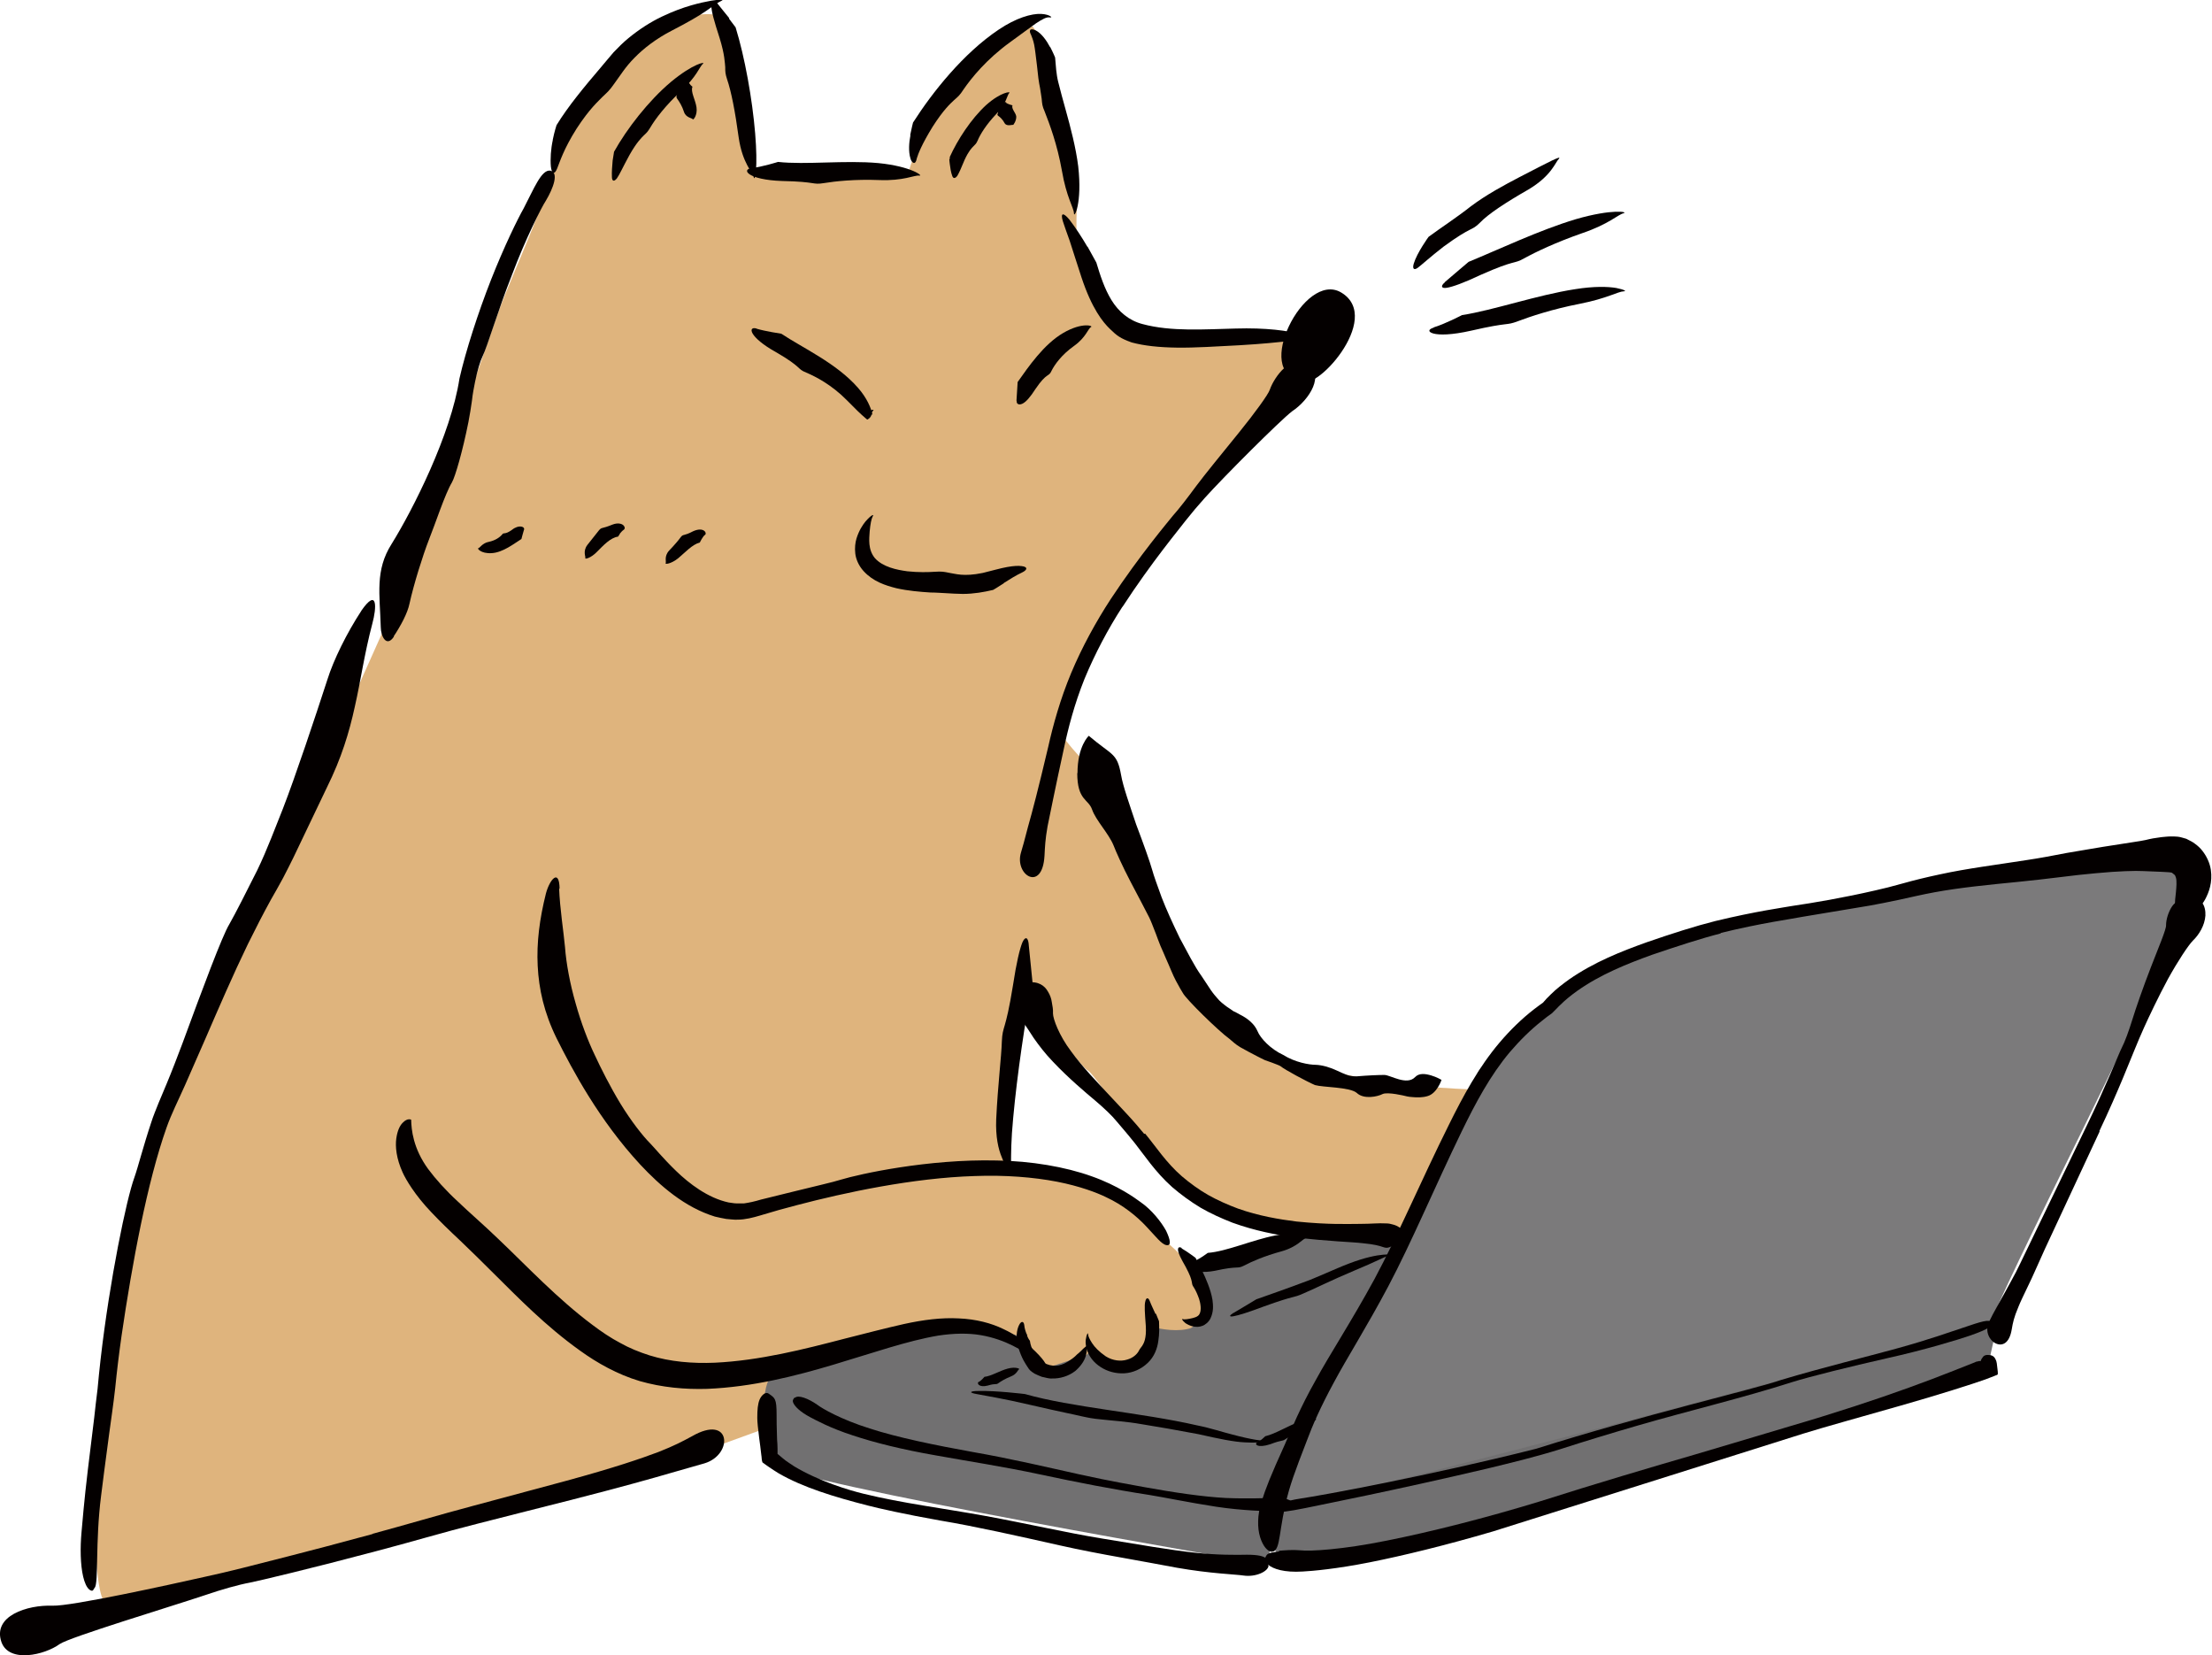 <?xml version="1.0" encoding="UTF-8"?><svg id="_レイヤー_2" xmlns="http://www.w3.org/2000/svg" viewBox="0 0 93.88 70.23"><defs><style>.cls-1{fill:#040000;}.cls-2{fill:#7b7a7b;}.cls-3{fill:#dfb47d;}.cls-4{fill:#717071;}</style></defs><g id="_レイヤー_1-2"><g id="svgID1"><path class="cls-3" d="M4.3,68.53l25.21-6.84,13.75-5s0,.78,1.07,1.23c1.06.45,1.57-.64,1.57-.64,0,0,.1.46,1.62.75s1.36-1.75,1.36-1.75c0,0,.91.79,1.82,0,.91-.79.43-2.18-1.06-3.47-2.84-3.42-6.15-2.89-6.73-3.45-.58-.56.38-7.53.38-7.53,0,0,2.46,3.34,2.89,3.6.43.27,3.05,4.52,4.56,5.47,1.51.95,8.74,2.03,9.93,1.44,1.19-.59,3.38-6.11,3.38-6.11,0,0-4.73.2-9.22-1.23-4.49-1.43-7.6-9.19-7.78-10.8-.19-1.61-.71-1.27-1.98-3,1.74-6.76,8.42-12.5,8.94-13.75.52-1.25,1.71-2.42,1.69-3.02-.02-.59-2.58-.24-6.07-.19s-3.9-3.64-3.9-3.64c0,0-.1-.95,0-2.25s-1.16-6.36-1.91-7.23c-3.7.81-5.23,6.08-5.23,6.08l-6.69-.05s-.35-4.75-1.65-6.54c-2.85-.28-6.71,5-6.71,6.08,0,1.09-1.81,4.96-2.37,6.5s-3.92,11.36-3.92,11.36l-6.07,13.58c-6.91,8.83-7.75,27.53-6.83,29.7l-.03.71Z"/><path class="cls-4" d="M59.68,52.91s-5.02,8.92-5.32,10.08c-.3,1.16-.54,3.4-.54,3.4,0,0-20.55-3.5-21.06-4.29-.55-1.08-.41-3.6,0-3.67.41-.07,7.53-2.2,8.46-2.14.93.06,2.04.4,2.04.4,0,0,.02,0,.04-.01.19.82.58,1.72,1.37,1.61,1.08-.16,1.51-.88,1.51-.88,0,0,.69.54,1.75.42,1.06-.12.94-1.54.94-1.54,0,0,2.56.77,2.43-1.19-.03-.45-.17-.88-.31-1.21,1.21-.46,2.13-.83,2.31-.97.61-.46,4.49-.82,5.43-.42q.94.41.94.41Z"/><path class="cls-2" d="M59.32,65.84c2.54-.69,25.02-7.77,25.02-7.77,0,0,.13-1.25.18-1.96.05-.71,7.68-15.6,8.33-17.67s.06-2.31-2.42-2.13c-2.48.18-14.37,2.13-19.19,3.51-4.81,1.38-8.3,5.35-8.45,5.57s-8.73,17.58-8.88,17.6-.5,2.34.67,3.4c0,0,2.2.14,4.74-.55Z"/><path class="cls-4" d="M54.12,64.16s-1.23,2.41,2.27,2.18c3.5-.23,27.96-8.28,27.96-8.28l.45-2.02s-1.68.31-2.51.65c-.83.34-25.73,6.99-27.7,7.17l-.47.31Z"/><path class="cls-4" d="M58.92,53.15l-3.73,7.27-1.5.72-11.66-2.33,4.49-1.45c.22.23.59.49,1.11.47.79-.02,1.21-.56,1.25-1.24l.4-.13c.08.04.17.09.27.14.53.25,1.09-.2,1.3-.64l.58-.19s7.13-2.57,7.49-2.63Z"/><path class="cls-1" d="M16.71,27c.3-.45.59-.99.67-1.39.18-.82.56-2.03.82-2.7.27-.67.69-1.96.98-2.44.14-.24.46-1.35.7-2.56.06-.3.11-.63.15-.91.03-.28.08-.54.13-.79.1-.49.22-.89.32-1.09.2-.4.66-1.97,1.25-3.46.56-1.5,1.27-2.9,1.44-3.15.31-.52.56-1.19.19-1.27-.38-.06-.7.77-1.14,1.61-.24.42-.83,1.62-1.38,3.02-.55,1.4-1.07,3.01-1.34,4.19-.36,2.38-1.99,5.59-2.88,7.02-.71,1.12-.5,2.13-.46,3.53,0,.38.24.88.56.4Z"/><path class="cls-1" d="M23.46,5.95c-.08.36-.11.8-.08,1.12.04.33.16.35.27.07.11-.27.27-.81.82-1.68.56-.86.92-1.16,1.11-1.36.2-.19.28-.25.49-.55.11-.15.23-.32.37-.52.13-.18.29-.38.49-.58.39-.4.92-.81,1.58-1.15.66-.34,1.13-.61,1.45-.83.32-.22.51-.37.65-.43.14-.06,0-.08-.43-.01-.42.08-1.14.22-2.1.68-.48.23-.96.54-1.41.91-.22.18-.43.39-.63.6l-.28.33-.26.31c-.7.82-1.39,1.65-1.88,2.45,0,0-.09.27-.16.62Z"/><path class="cls-1" d="M30.95.77c-.16-.2-.36-.44-.5-.62-.14-.18-.26-.15-.26.09,0,.24.12.66.35,1.37.22.71.22,1.05.24,1.24,0,.2,0,.27.08.52.17.49.34,1.35.49,2.46.16,1.11.6,1.48.64,1.69.06.21.18-.42.06-1.86-.12-1.45-.44-3.24-.83-4.5,0,0-.12-.16-.28-.37Z"/><path class="cls-1" d="M31.89,7.14c-.42.04-.18.49,1.31.54,1.48.03,1.26.17,1.76.09.49-.08,1.32-.17,2.36-.13,1.03.04,1.47-.21,1.69-.19.21.04-.31-.39-1.73-.53-1.42-.13-3.09.08-4.26-.05,0,0-.7.22-1.12.26Z"/><path class="cls-1" d="M38.64,5.74c-.06.3-.09.69,0,.98.04.15.13.21.17.19.05-.01.08-.09.1-.19.06-.2.22-.61.67-1.34.46-.72.75-.98.91-1.13.17-.15.24-.2.4-.45.33-.48.97-1.28,1.98-2.01.5-.36.84-.62,1.1-.8.26-.17.45-.28.59-.25.07,0,.08-.01.02-.05-.06-.04-.19-.09-.39-.1-.41-.02-1.07.17-1.81.67-1.49,1-2.8,2.64-3.63,3.94,0,0-.06.23-.12.53Z"/><path class="cls-1" d="M44.56,1.99c-.13-.25-.35-.57-.6-.7-.26-.12-.3.01-.2.19.04.1.09.22.13.41.04.2.07.49.12.89.02.21.04.38.06.54.02.16.05.31.07.41.04.21.05.36.07.46.02.22.02.3.13.55.2.51.53,1.38.73,2.51.19,1.12.5,1.56.51,1.8,0,.24.36-.41.18-2-.1-.79-.32-1.63-.54-2.42-.11-.4-.22-.79-.31-1.16-.08-.32-.1-.68-.13-1.03,0,0-.08-.2-.21-.45Z"/><path class="cls-1" d="M46.15,10.47c-.22-.38-.52-.84-.77-1.16-.26-.31-.38-.28-.27.08.06.18.15.45.29.83.13.39.28.89.5,1.55.44,1.33.91,1.9,1.2,2.18.3.29.43.4.93.58.52.14,1.15.21,1.93.22.77.01,1.66-.05,2.63-.1,1.93-.11,2.71-.29,3.11-.22.19.04.05-.08-.48-.24-.53-.16-1.49-.29-2.79-.25-1.29.03-2.72.14-3.94-.19-.58-.15-1.02-.53-1.32-1.02-.3-.49-.48-1.06-.64-1.59,0,0-.16-.29-.37-.67Z"/><path class="cls-1" d="M47.64,25.74c-.61.94-1.17,2-1.61,3.06-.43,1.07-.7,2.11-.89,3.02-.37,1.69-.55,2.62-.68,3.24-.1.57-.11.87-.13,1.25-.09,1.57-1.28.82-1-.13.07-.24.14-.47.3-1.1.18-.63.44-1.62.86-3.4.2-.9.51-2.02.97-3.12.46-1.1,1.06-2.19,1.68-3.14,1.25-1.89,2.46-3.31,2.64-3.54.27-.3.62-.76.99-1.26.35-.47,1.11-1.4,1.8-2.25.69-.85,1.26-1.64,1.32-1.83.2-.57.9-1.5,1.56-1.13.82.46.12,1.56-.61,2.04-.51.39-2.92,2.8-3.7,3.67-.28.31-.56.64-.82.97-.24.32-1.46,1.78-2.68,3.66Z"/><path class="cls-1" d="M42.6,24.74c.25-.16.54-.34.78-.45.23-.11.25-.24-.02-.27-.14-.02-.34-.01-.62.04-.28.05-.62.15-1.03.25-.82.17-1.17.03-1.4,0-.25-.05-.33-.07-.63-.05-.3.02-.7.03-1.17-.02-.45-.06-1.04-.18-1.38-.56-.3-.37-.24-.82-.22-1.13.03-.32.07-.53.13-.64.07-.11-.06-.07-.31.22-.12.15-.27.37-.38.72-.05.17-.08.39-.05.64.03.25.15.52.35.74.4.44.92.61,1.4.73.49.11.98.15,1.44.18.23,0,.45.02.68.03.2.01.46.03.69.03.47,0,.91-.08,1.29-.17,0,0,.21-.12.45-.28Z"/><path class="cls-1" d="M32.11,13.94c-.38-.11-.33.36.82,1,1.14.66.88.71,1.29.87.4.17,1.08.52,1.72,1.17.36.37.6.6.79.76l.07.06h.02c.11-.06.16-.15.17-.22.01-.06.03-.12.06-.15.04-.04.03-.06-.06-.03-.04.01-.1.06-.14.09-.05.02-.04-.02-.1-.03l.28.14c-.06-.29-.24-.72-.62-1.15-.91-1.04-2.35-1.69-3.25-2.29,0,0-.67-.1-1.04-.21Z"/><path class="cls-1" d="M43.15,17c-.02.14.09.2.24.13.15-.07.33-.27.56-.63.49-.72.56-.49.68-.77.13-.26.43-.68.95-1.05.51-.36.6-.74.72-.8.13-.05-.36-.23-1.18.25-.82.48-1.47,1.43-1.93,2.08,0,0-.03.51-.05.8Z"/><path class="cls-1" d="M15.34,25.91c-.63.96-1.19,2.11-1.44,2.91-.53,1.63-1.36,4.12-1.9,5.51-.28.69-.65,1.7-1.08,2.59-.45.89-.91,1.81-1.19,2.3-.3.49-1.14,2.75-1.99,5.06-.22.58-.44,1.16-.67,1.71-.12.28-.23.55-.34.81-.11.28-.23.56-.31.82-.35,1.05-.56,1.9-.72,2.35-.33.9-1.04,4.31-1.43,7.7-.05.42-.09.86-.13,1.27-.05.41-.1.81-.14,1.2-.1.79-.19,1.54-.27,2.21-.16,1.33-.24,2.33-.27,2.66-.06.66-.05,1.38.07,1.89.06.25.15.47.28.56.16.1.15-.04.21-.09.17-.21.02-1.93.27-3.9.06-.49.18-1.42.34-2.61.08-.6.18-1.25.26-1.97.07-.7.16-1.45.27-2.22.45-3.07,1.09-6.52,1.91-8.83.2-.57.5-1.16.78-1.79.28-.63.57-1.29.86-1.96.58-1.34,1.18-2.73,1.81-4.03.32-.65.65-1.29.98-1.89.17-.29.34-.6.51-.91.16-.31.31-.6.45-.89.55-1.15,1.04-2.17,1.42-2.97.61-1.23.94-2.32,1.18-3.42.25-1.1.4-2.22.74-3.51.19-.69.23-1.56-.47-.55Z"/><path class="cls-1" d="M45.72,32.8c0,1.17.47,1.09.63,1.55.16.46.7,1.01.91,1.52.1.26.38.89.71,1.52.33.62.66,1.26.8,1.53.07.14.17.4.29.71.06.16.12.33.19.5.08.17.15.35.23.53.16.35.29.7.43.96.14.26.25.45.29.51.13.26,1.52,1.62,1.98,1.95.11.09.26.24.47.36.21.12.46.25.69.37.12.06.23.12.34.17.11.04.22.08.31.11.18.07.32.12.36.15.16.14,1.13.66,1.46.8.35.1,1.47.08,1.77.33.3.29.89.16,1.1.05.22-.1.95.08.95.08,0,0,.13.04.32.05.19.02.43.02.63-.04.41-.11.6-.69.6-.69,0,0-.2-.12-.44-.19-.24-.07-.51-.11-.68.07-.35.37-1.04-.08-1.3-.09-.26,0-.71.02-1.19.06-.12,0-.26-.01-.4-.06-.14-.05-.29-.12-.44-.19-.3-.14-.62-.23-.89-.24-.27,0-.87-.1-1.38-.42-.54-.25-.97-.71-1.09-1.01-.13-.3-.4-.53-.76-.71-.09-.05-.18-.1-.27-.14-.08-.06-.17-.12-.25-.17-.16-.12-.32-.24-.43-.38-.06-.07-.16-.18-.27-.34-.11-.16-.24-.36-.39-.59-.32-.44-.61-1.04-.93-1.62-.29-.6-.57-1.21-.77-1.73-.19-.52-.34-.94-.39-1.13-.11-.39-.39-1.17-.69-1.96-.27-.81-.56-1.62-.64-2.1-.17-.95-.37-.81-1.37-1.66,0,0-.48.43-.48,1.59Z"/><path class="cls-1" d="M48.6,48.1c.45.54.89,1.23,1.56,1.81.34.29.71.56,1.11.79.41.23.84.42,1.27.58.87.31,1.76.46,2.49.55,1.39.14,2.17.1,2.68.1.52,0,.75-.04,1.13-.02.1,0,.19.02.29.05.05.01.09.03.14.05.05.03.1.05.14.08.17.11.33.32.35.5.03.17-.04.28-.09.33-.06.05-.13.05-.21.03-.14-.04-.32-.12-.42-.06-.1.05-.19.08-.35.02-.15-.05-.34-.11-.85-.16-.52-.06-1.38-.07-2.89-.25-.77-.1-1.7-.28-2.64-.62-.46-.18-.93-.39-1.36-.64-.43-.26-.84-.56-1.2-.87-.72-.64-1.2-1.38-1.59-1.87-.4-.5-.69-.82-.76-.91-.2-.25-.55-.58-.94-.91-.37-.31-1.12-.94-1.77-1.63-.33-.34-.61-.71-.82-1.01-.2-.31-.35-.54-.41-.61-.1-.1-.2-.25-.28-.43-.06-.18-.11-.37-.12-.56,0-.38.17-.69.54-.75.46-.07.74.13.88.39.08.13.14.28.16.44.03.16.06.32.05.48,0,.23.26.94.77,1.61.49.68,1.16,1.36,1.49,1.72.24.26.49.52.73.78.11.12.45.47.88,1Z"/><path class="cls-1" d="M23.73,37.69c.03.85.19,1.84.25,2.5.05.68.21,1.55.45,2.38.23.83.54,1.63.81,2.19.26.56.66,1.36,1.1,2.08.44.72.94,1.36,1.26,1.68.16.16.54.63,1.1,1.17.55.53,1.34,1.14,2.22,1.33.11.01.22.04.33.04.11,0,.22,0,.33,0,.11-.02.21-.03.33-.06.13-.03.25-.06.38-.1.5-.12.98-.24,1.42-.35.88-.22,1.61-.38,1.99-.5.76-.23,3.67-.88,6.6-.81,1.46.02,2.92.27,4.03.67,1.11.39,1.84.92,2.07,1.09.48.33.88.84,1.09,1.22.19.4.23.65.01.61-.21-.04-.45-.37-.85-.79-.39-.42-.98-.91-1.72-1.25-.37-.18-1.09-.46-2.07-.65-.98-.19-2.2-.29-3.5-.24-2.61.08-5.5.7-7.52,1.23-.51.13-1.04.28-1.6.45-.27.08-.61.17-.93.17-.16.01-.33-.02-.49-.03-.16-.03-.32-.06-.48-.1-1.27-.39-2.31-1.29-3.17-2.21-1.74-1.88-2.87-4-3.55-5.36-.53-1.08-.75-2.08-.8-3.07-.05-.99.08-1.99.35-3.07.16-.6.57-1.08.58-.19Z"/><path class="cls-1" d="M89.11,48.01c-.78,1.67-1.69,3.62-2.32,4.98-.29.63-.51,1.16-.71,1.56-.19.4-.33.68-.42.91-.19.45-.23.66-.28.95-.1.6-.41.72-.68.59-.26-.12-.47-.51-.29-.9.09-.19.19-.38.45-.85.13-.23.3-.53.52-.94.23-.4.46-.92.79-1.59.66-1.37,1.6-3.31,2.4-4.97.8-1.65,1.36-3.06,1.47-3.27.15-.29.31-.74.46-1.22.14-.46.46-1.38.79-2.23.33-.85.65-1.6.64-1.77,0-.26.11-.59.26-.81.15-.21.35-.29.73-.34.23-.02.41.03.53.18.12.14.16.36.15.56-.03.42-.27.81-.53,1.06-.19.19-.64.87-1.06,1.63-.41.76-.81,1.61-1.01,2.05-.14.31-.28.64-.41.96-.13.3-.69,1.76-1.49,3.44Z"/><path class="cls-1" d="M73.05,39.6c-.86.22-1.87.55-2.93.91-1.05.38-2.19.83-3.19,1.54-.25.18-.49.37-.7.58-.06.05-.11.11-.16.16l-.08.08-.06.06-.06.06-.22.16c-.06.05-.13.1-.19.15-.5.39-.96.85-1.38,1.34-.84,1-1.46,2.17-2.04,3.36-1.15,2.37-2.13,4.71-3.12,6.58-.93,1.75-1.75,3.03-2.31,4.08-.57,1.05-.91,1.83-1.15,2.48-.51,1.32-.72,1.88-.9,2.67-.18.81-.22,1.29-.29,1.6-.06.3-.16.45-.32.43-.15-.02-.35-.23-.47-.62-.12-.39-.12-.94.06-1.5.17-.55.39-1.11.99-2.43.28-.65.66-1.58,1.3-2.71.62-1.14,1.52-2.5,2.5-4.3.99-1.84,1.98-4.18,3.17-6.57.59-1.19,1.25-2.42,2.14-3.47.44-.52.94-1.01,1.47-1.42.07-.05.13-.1.2-.15.07-.05.14-.1.18-.13l.15-.17c.06-.06.12-.12.18-.18.24-.24.51-.44.77-.63,1.08-.75,2.24-1.2,3.3-1.58,1.07-.37,2.04-.68,2.91-.9,1.74-.42,2.94-.58,3.26-.64.89-.13,2.19-.35,3.53-.66.32-.07.72-.17,1.18-.3.46-.13.99-.26,1.56-.38,1.14-.25,2.43-.41,3.64-.6.61-.09,1.18-.2,1.75-.31.56-.1,1.09-.18,1.54-.26.92-.15,1.6-.24,1.81-.29.19-.05.41-.09.66-.12.13-.01.26-.03.42-.03.07,0,.15,0,.27.01.12.01.25.06.37.09.17.09.27.13.38.22.11.08.22.18.31.3.18.23.31.52.35.79.08.54-.08.96-.24,1.26-.35.61-.8.82-1.04.69-.31-.18-.25-.56-.2-1,.02-.22.04-.47,0-.61-.02-.07-.04-.11-.07-.13l-.05-.04-.05-.04h0s-.07-.02-.12-.02c-.1-.01-.23-.01-.35-.02-.25-.01-.5-.02-.74-.03-.33-.02-1.06,0-2.01.09-.47.04-.99.1-1.55.17-.57.07-1.17.14-1.78.2-1.22.12-2.45.24-3.53.44-.55.1-1.04.22-1.51.32-.47.1-.88.18-1.21.24-.95.16-1.92.32-2.88.48-.44.09-1.74.26-3.49.69Z"/><path class="cls-1" d="M54.29,65.83c-.25.03-.45.05-.53.15-.06.1-.15.21.06.41.21.18.68.34,1.47.29.4-.02,1.43-.11,2.84-.39,1.41-.28,3.22-.72,5.23-1.31,3.98-1.25,8.85-2.79,13.17-4.15.83-.26,2.53-.73,4.14-1.19,1.62-.46,3.09-.93,3.59-1.11.15-.06.28-.11.39-.15.05-.03.13-.03.14-.08,0-.06,0-.12-.01-.17-.02-.21-.04-.38-.08-.44-.07-.16-.18-.2-.34-.2-.08,0-.14.02-.19.07l-.07.1-.03.06v.03s-.02,0-.02,0h-.06s-.07.02-.07.02h-.03s-.09.04-.09.04c-.4.15-1.4.57-2.79,1.07-1.38.5-3.14,1.08-4.99,1.62-.61.18-2.1.63-4.03,1.2-1.93.56-4.3,1.26-6.62,2-2.32.71-4.66,1.3-6.52,1.67-1.87.38-3.26.46-3.66.41-.34-.03-.66,0-.91.02Z"/><path class="cls-1" d="M53.92,64.02c.02.12.04.26,1.47-.03.71-.15,3.79-.75,7.74-1.68.99-.24,2.03-.49,3.09-.82,1.05-.34,2.14-.67,3.24-.99,2.2-.64,4.49-1.18,6.58-1.85.8-.25,2.47-.66,4.05-1.02,1.59-.35,3.06-.8,3.49-.95.87-.3.99-.43.93-.57-.06-.15-.42-.04-1.21.23-.4.13-1.39.49-2.77.87-1.38.38-3.13.8-4.93,1.34-1.15.4-5.88,1.49-10.4,2.92-4.59,1.16-9.16,1.99-9.98,2.11-.68.1-1.34.33-1.32.45Z"/><path class="cls-1" d="M53.83,66.43c0-.26,0-.49-1.1-.46-.28,0-1,.02-2.03-.09-1.03-.11-2.4-.35-3.93-.6-1.53-.25-3.21-.64-4.96-.96-1.76-.32-3.53-.54-5.16-.94-.62-.15-1.89-.53-2.94-1.16-.13-.08-.25-.17-.37-.25-.1-.08-.2-.16-.29-.24l-.05-.04v-.07c0-.05,0-.1,0-.15,0-.14-.01-.26-.02-.39-.02-.49-.02-.87-.02-1.04,0-.71-.07-.72-.34-.91-.13-.09-.3.07-.38.25-.08.19-.1.44-.1.78,0,.17.03.46.08.85.03.21.06.46.09.72.02.1.01.22.05.32.09.07.18.13.28.2.07.05.14.09.21.14.06.04.12.08.19.12,1.03.6,2.38,1.01,3.79,1.37.46.12,1.61.38,3.09.64,1.49.25,3.27.65,5.05,1.05.89.2,1.79.37,2.63.52.85.15,1.64.3,2.35.43,1.42.25,2.5.28,2.82.33.53.08,1.07-.18,1.07-.43Z"/><path class="cls-1" d="M33.73,59.29c-.06.07-.12.13-.05.26.07.13.25.34.72.59.23.12.85.46,1.78.76.92.31,2.14.61,3.52.85,1.38.25,2.9.48,4.44.81,1.54.33,3.13.64,4.63.87.57.09,1.73.33,2.84.5,1.11.17,2.18.19,2.49.2.63,0,.74-.08.74-.3s-.26-.26-.83-.27c-.29,0-1.01.04-1.98,0-.97-.05-2.19-.23-3.46-.46-.42-.08-1.44-.25-2.75-.54-1.31-.29-2.92-.67-4.53-.95-1.6-.29-3.18-.61-4.38-1-1.21-.38-2.01-.84-2.23-1.01-.37-.26-.81-.43-.94-.29Z"/><path class="cls-1" d="M29.92,22.7c.1-.08-.05-.36-.5-.16-.42.22-.41.11-.52.24-.1.14-.27.34-.5.58-.23.25-.11.49-.15.54-.03.05.23.03.53-.21.29-.24.6-.59.92-.67,0,0,.11-.23.21-.32Z"/><path class="cls-1" d="M26.3,22.65c.05-.06.11-.13.17-.17.06-.04.06-.12-.01-.19-.07-.07-.24-.12-.47-.03-.46.19-.44.1-.56.23-.11.14-.29.36-.5.63-.21.28-.06.51-.09.56-.02.06.24,0,.5-.27.26-.26.57-.6.89-.64,0,0,.03-.05.08-.12Z"/><path class="cls-1" d="M22.24,22.48c.05-.13-.21-.24-.51,0-.32.23-.34.09-.42.2-.09.11-.28.25-.56.31-.28.05-.39.27-.45.27-.06,0,.1.24.57.21.48-.03.94-.4,1.26-.6,0,0,.07-.27.11-.4Z"/><path class="cls-1" d="M56.92,12.41c-1.58-.94-3.76,3.51-1.69,3.69.43.73,3.54-2.59,1.69-3.69Z"/><path class="cls-1" d="M60,11.19c-.07.24.03.29.2.15.17-.13.47-.41,1.06-.87,1.23-.9,1.18-.65,1.55-1.02.34-.36,1.08-.85,2.06-1.41.99-.59,1.14-1.16,1.29-1.3.14-.17-.4.12-1.68.78-.65.34-1.38.73-2.05,1.23-.62.49-1.26.9-1.8,1.3,0,0-.49.67-.63,1.14Z"/><path class="cls-1" d="M61.32,11.98c-.19.16-.15.27.09.23.24-.04.7-.2,1.44-.55,1.51-.67,1.36-.43,1.84-.7.49-.27,1.35-.68,2.47-1.07,1.12-.38,1.5-.78,1.74-.84.24-.06-.47-.2-2.02.25-1.54.46-3.28,1.29-4.55,1.81,0,0-.64.54-1.01.86Z"/><path class="cls-1" d="M60.85,13.9c-.23.07-.26.18-.02.25.25.07.77.07,1.61-.12,1.65-.38,1.45-.2,1.98-.4.53-.2,1.45-.51,2.63-.74,1.17-.23,1.61-.52,1.87-.53.12,0,.03-.07-.32-.14-.35-.06-.94-.08-1.75.05-1.62.25-3.45.89-4.8,1.1,0,0-.73.38-1.2.52Z"/><path class="cls-1" d="M43.66,40.06c-.03-.3-.15-.34-.27-.07-.11.27-.25.84-.4,1.83-.32,1.98-.44,1.68-.47,2.36-.02.68-.17,1.84-.24,3.31-.03.74.09,1.27.24,1.62.13.36.31.52.35.66.05.14.08-.02.04-.39,0-.39,0-1.01.09-1.94.17-1.86.51-4.14.82-5.77,0,0-.1-1-.16-1.59Z"/><path class="cls-1" d="M15.81,65.08c1.37-.37,2.85-.81,4.28-1.19,1.42-.38,2.78-.75,3.91-1.05,2.1-.57,3.22-.96,3.94-1.23.71-.28,1.02-.45,1.43-.67,1.67-.96,1.76.78.53,1.15-.3.09-.61.17-1.4.4-.79.23-2.06.59-4.29,1.16-1.13.29-2.51.63-3.94,1-1.43.36-2.9.8-4.28,1.16-2.74.73-5.02,1.27-5.38,1.34-.49.09-1.2.29-1.93.54-1.4.47-5.74,1.78-6.15,2.07-.63.46-2.15.82-2.47-.09-.38-1.11,1.1-1.58,2.17-1.54.79.03,4.97-.89,6.44-1.22.52-.11,1.05-.24,1.58-.37.49-.13,2.82-.7,5.56-1.45Z"/><path class="cls-1" d="M17.09,47.64c-.11.11-.22.31-.27.66-.05.35,0,.86.27,1.45.13.29.52.96,1.22,1.69.35.37.76.77,1.21,1.19.44.42.92.89,1.43,1.4,1.03,1.02,2.2,2.23,3.67,3.28.72.52,1.59,1.01,2.53,1.29.94.27,1.92.36,2.87.33,3.82-.16,7.18-1.82,9.8-2.26.66-.1,1.27-.11,1.8-.02.53.09.99.26,1.37.45.75.38,1.17.76,1.34.81.15.07-.02-.24-.57-.74-.28-.25-.66-.54-1.18-.78-.51-.25-1.16-.42-1.89-.45-.73-.04-1.51.06-2.33.24-.8.18-1.64.4-2.51.62-1.73.45-3.61.93-5.51,1.02-.95.04-1.9-.04-2.77-.31-.44-.14-.86-.31-1.25-.53-.4-.21-.8-.48-1.17-.76-1.5-1.12-2.77-2.48-3.99-3.64-.61-.59-1.23-1.12-1.73-1.6-.52-.48-.94-.95-1.26-1.38-.64-.88-.71-1.67-.72-2.09,0,0-.15-.09-.36.13Z"/><path class="cls-1" d="M50.15,52.95c-.12-.07-.17,0-.15.12.02.13.12.33.32.68.38.71.19.66.35.88.07.11.15.28.22.48.06.19.11.47.02.64-.06.13-.25.17-.4.2-.15.03-.26.04-.31.02-.06-.02-.03.05.11.17.08.05.19.12.37.15.09.01.21.02.34-.03.13-.04.28-.17.35-.31.14-.29.12-.55.09-.79-.04-.24-.11-.46-.19-.67-.16-.42-.36-.8-.53-1.12,0,0-.36-.27-.59-.4Z"/><path class="cls-1" d="M49.04,55.75c-.08-.18-.18-.38-.24-.54-.06-.16-.15-.17-.19,0-.05.17-.02.52.02,1.06.03.54-.09.73-.15.83-.07.1-.1.12-.16.24-.07.12-.23.28-.49.35-.25.08-.6.05-.9-.14-.29-.2-.47-.39-.58-.56-.11-.17-.17-.3-.17-.38,0-.08-.06-.03-.1.24-.03.24.06.79.64,1.16.28.18.63.28,1,.26.36-.02.72-.18.99-.44.28-.26.41-.62.45-.93.05-.31.04-.59.03-.84,0,0-.06-.14-.13-.32Z"/><path class="cls-1" d="M43.6,56.66c-.07-.13-.12-.31-.13-.44-.02-.14-.1-.18-.19-.05-.08.13-.21.45-.07.98.16.52.32.72.4.85.08.13.12.17.29.28.09.05.2.09.32.14.13.02.27.08.43.07.32.01.7-.09,1-.33.59-.53.43-.94.52-1.04.03-.06-.05-.03-.19.1-.07.06-.15.16-.27.25-.1.11-.24.21-.4.31-.16.1-.33.16-.5.17-.17,0-.35-.03-.52-.14-.33-.2-.54-.59-.58-.92,0,0-.07-.08-.12-.22Z"/><path class="cls-1" d="M50.56,53.56c-.14.04-.18.16-.03.27.15.12.5.19,1.03.09,1.04-.23.92-.06,1.24-.22.32-.17.87-.41,1.57-.6.7-.19.92-.55,1.07-.57.16-.02-.32-.3-1.31-.11-.98.19-2.07.68-2.87.74,0,0-.42.32-.7.4Z"/><path class="cls-1" d="M26,6.83c-.02.22-.04.48-.03.67,0,.19.09.22.21.07.11-.15.25-.47.54-1,.3-.53.5-.72.61-.83.12-.11.16-.15.27-.33.21-.36.65-.94,1.31-1.55.66-.61.78-1.03.92-1.15.14-.11-.41-.02-1.36.77-.95.8-1.87,1.99-2.41,2.96,0,0-.03.17-.06.38Z"/><path class="cls-1" d="M40.29,6.75c0,.05.01.13.02.21.02.16.05.36.1.49.04.14.13.13.22.01.07-.12.16-.31.31-.68.17-.37.3-.5.38-.58.08-.08.11-.1.17-.23.11-.27.37-.69.8-1.14.43-.44.45-.79.54-.88.1-.08-.34-.06-.98.51-.64.59-1.21,1.47-1.54,2.2,0,0,0,.03,0,.08Z"/><path class="cls-1" d="M42.71,4.35c-.06-.06-.39-.01-.36.25.05.24-.07.25.01.31.09.06.2.17.28.32.09.15.34.05.35.07.02.02.16-.2.14-.37-.03-.16-.21-.31-.16-.46,0,0-.2-.05-.27-.11Z"/><path class="cls-1" d="M29.3,3.59c-.05-.05-.09-.12-.1-.18-.01-.05-.09-.11-.19-.09-.1.01-.24.13-.25.36,0,.43-.1.38-.02.51.09.12.21.31.29.56.08.25.36.26.37.31.02.05.21-.17.16-.51-.05-.33-.26-.66-.17-.87,0,0-.04-.03-.09-.08Z"/><path class="cls-1" d="M41.53,59.02c-.37,0-.43.07-.08.13.35.07,1.08.18,2.32.47,1.25.29,1.79.39,2.12.47.33.07.45.1.88.14.42.05,1.01.08,1.69.2.69.11,1.49.25,2.39.42.88.2,1.52.33,1.98.35.46.03.74-.01.92-.02.18-.02.02-.02-.46-.09-.24-.04-.57-.11-.98-.22-.41-.1-.9-.27-1.5-.39-2.41-.55-5.31-.76-7.31-1.33,0,0-1.23-.15-1.97-.13Z"/><path class="cls-1" d="M53.36,61.2c-.14.07,0,.26.55.08.53-.2.48-.11.64-.21.16-.11.43-.28.78-.44.36-.16.44-.36.52-.39.08-.03-.19-.11-.69.08-.5.18-1.03.52-1.46.62,0,0-.2.2-.35.27Z"/><path class="cls-1" d="M52.34,55.71c-.35.23-.04.23,1.31-.28,1.36-.49,1.2-.34,1.65-.54.45-.19,1.21-.57,2.16-.97.95-.39,1.32-.61,1.53-.66.22-.02-.4-.16-1.73.35-.66.25-1.34.59-2.02.83-.69.26-1.36.49-1.92.69,0,0-.61.37-.97.58Z"/><path class="cls-1" d="M41.54,58.63c-.1.05,0,.26.38.16.37-.11.34-.02.45-.1.11-.08.29-.19.54-.29.25-.1.29-.28.34-.3.05-.02-.14-.12-.48-.03-.34.09-.7.32-.99.35,0,0-.13.16-.23.21Z"/></g></g></svg>